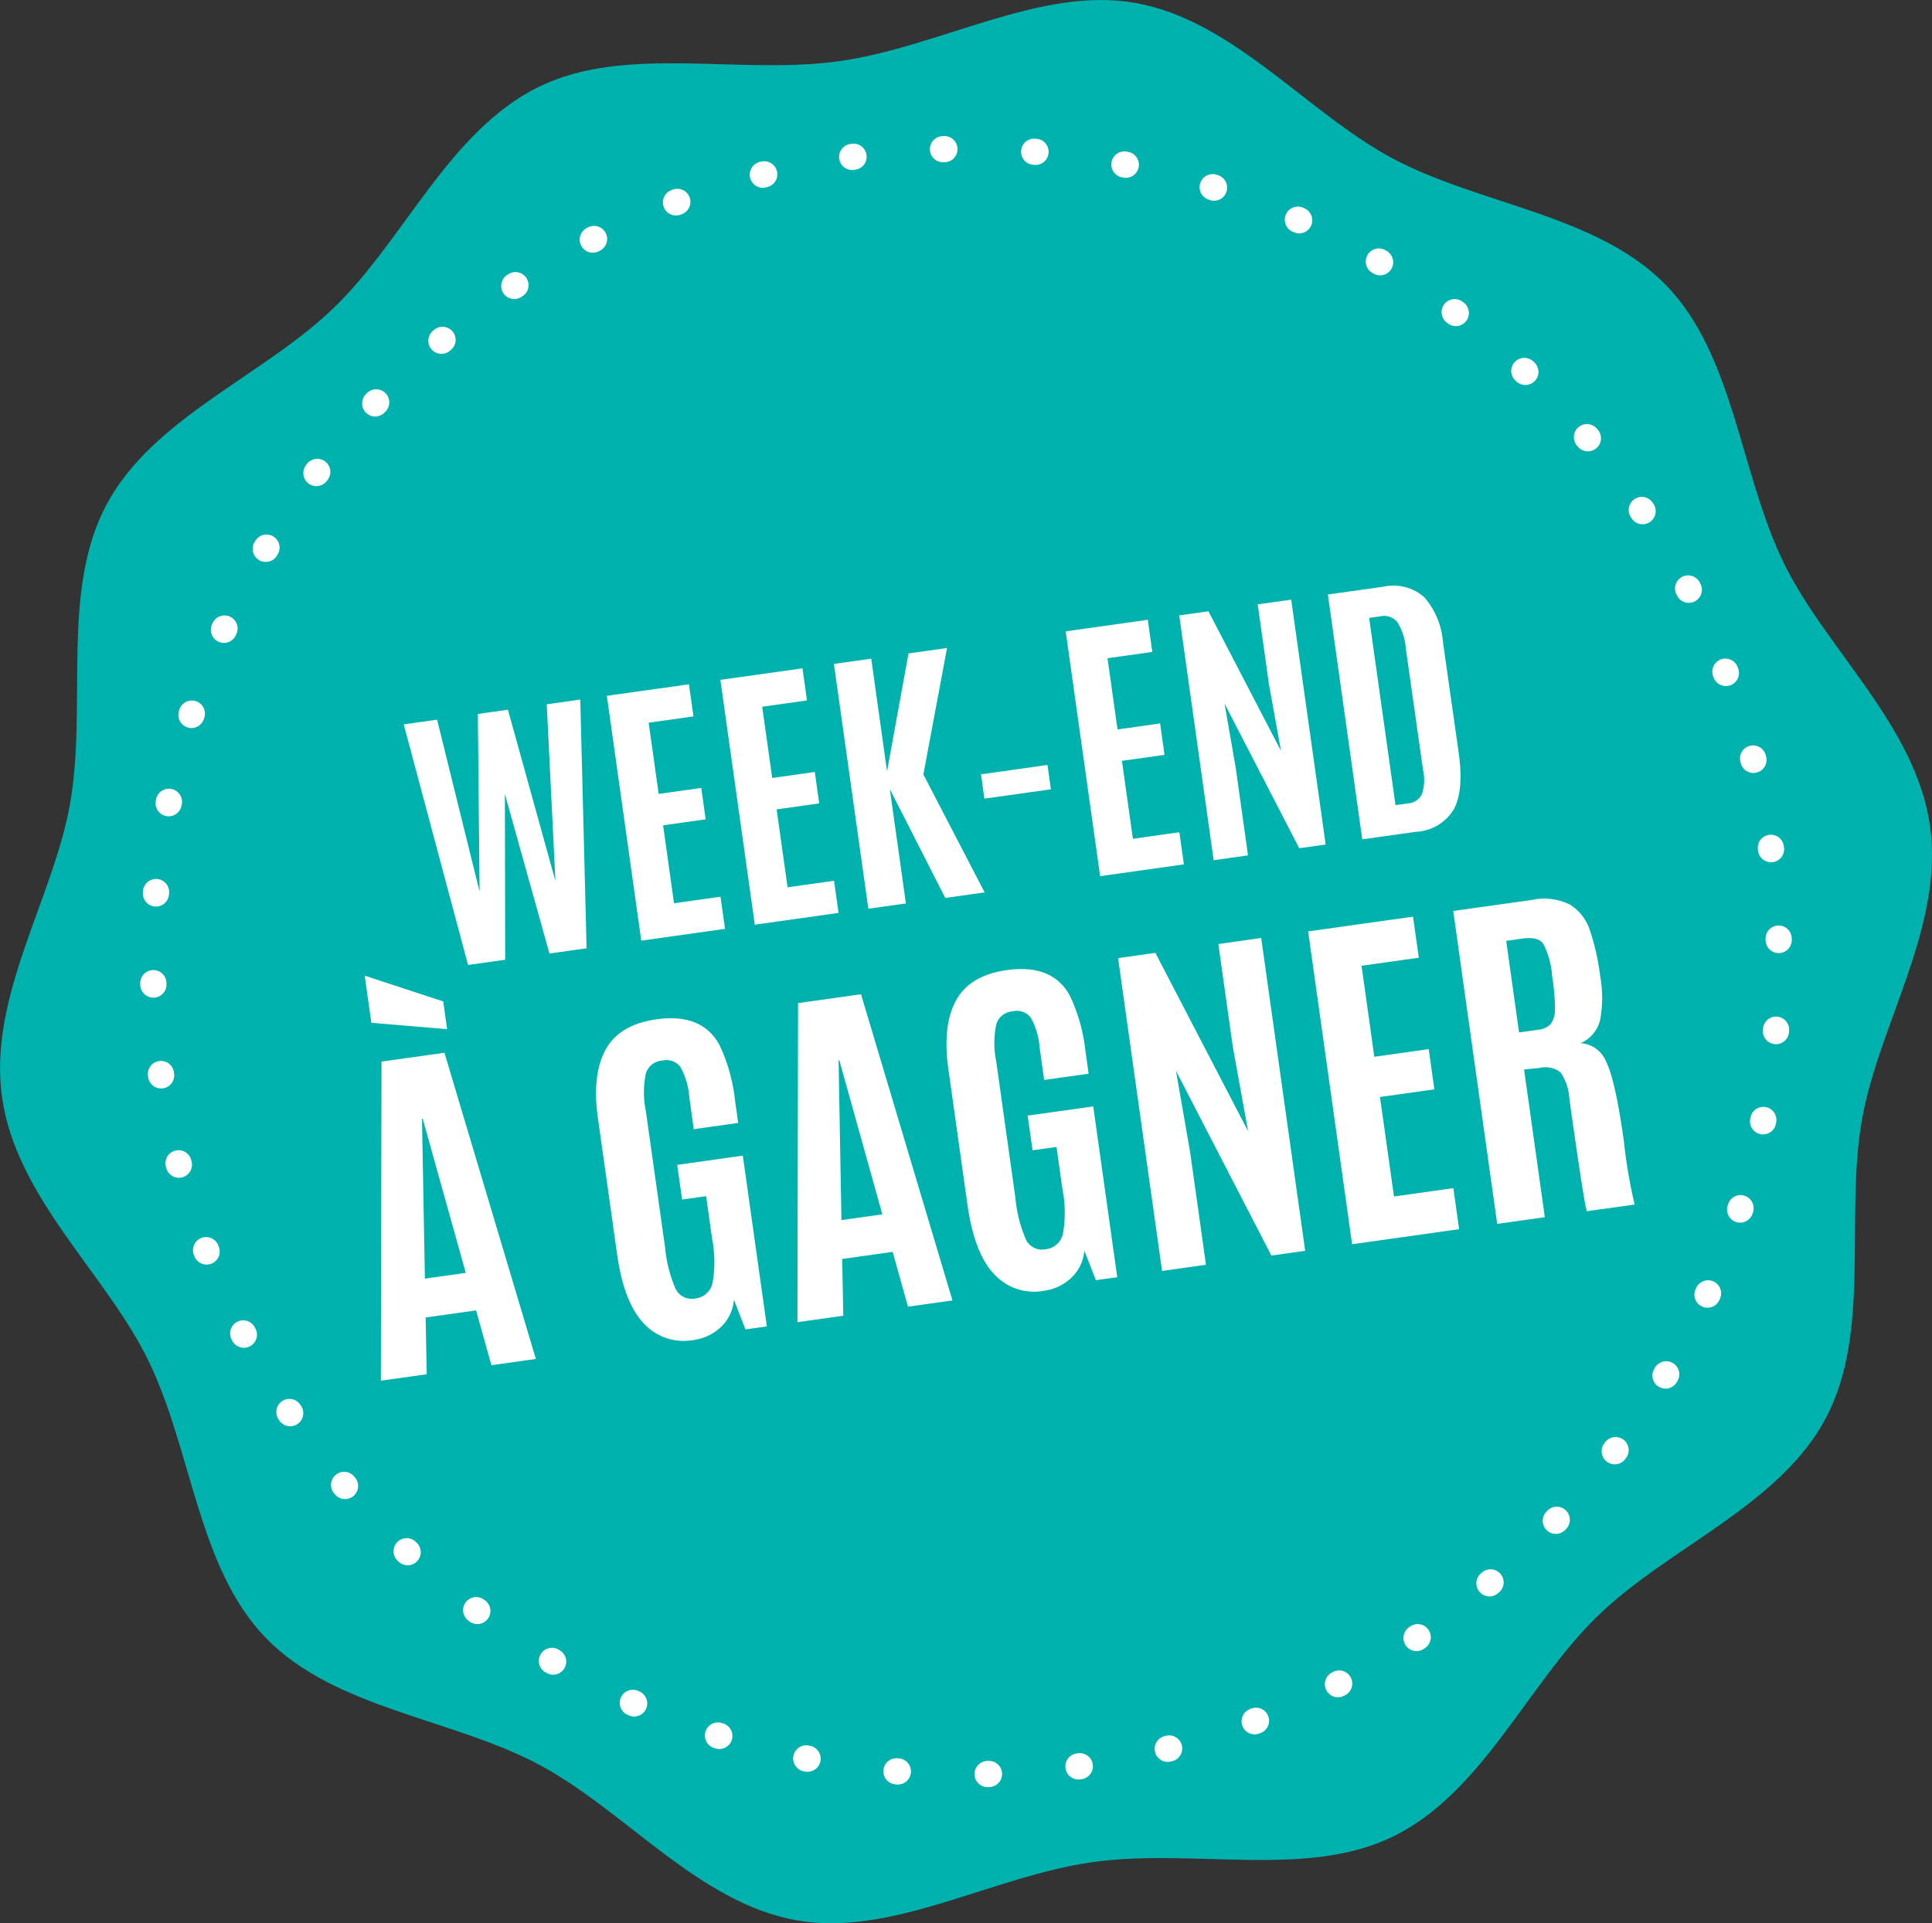<?xml version="1.0" encoding="UTF-8"?> <svg xmlns="http://www.w3.org/2000/svg" xmlns:xlink="http://www.w3.org/1999/xlink" width="196.814" height="195.965" viewBox="0 0 196.814 195.965"><rect x="0" y="0" width="196.814" height="195.965" fill="#333333" stroke="none"/><defs><clipPath id="clip-path"><path id="Tracé_567" data-name="Tracé 567" d="M0,0H196.814V-195.965H0Z" fill="none"></path></clipPath></defs><g id="Groupe_292" data-name="Groupe 292" transform="translate(0 195.965)"><g id="Groupe_272" data-name="Groupe 272" clip-path="url(#clip-path)"><g id="Groupe_266" data-name="Groupe 266" transform="translate(196.612 -111.785)"><path id="Tracé_561" data-name="Tracé 561" d="M0,0C1.44,10.246-5.229,20.23-6.932,29.9c-1.764,10.02.978,21.675-3.706,30.467-4.73,8.879-15.97,13.1-23.2,20.1-7.16,6.925-11.737,18.04-20.882,22.5-8.823,4.3-20.343,1.157-30.589,2.6s-20.453,7.637-30.12,5.935c-10.02-1.765-17.483-11.187-26.274-15.871-8.88-4.731-20.848-5.692-27.843-12.924-6.925-7.16-7.5-19.12-11.96-28.264-4.3-8.824-13.463-16.582-14.9-26.828s5.229-20.23,6.931-29.9c1.765-10.019-.977-21.675,3.707-30.466,4.73-8.88,15.97-13.1,23.2-20.1,7.16-6.925,11.737-18.039,20.882-22.5,8.823-4.3,20.343-1.158,30.589-2.6s20.453-7.637,30.12-5.934C-70.96-82.123-63.5-72.7-54.706-68.016c8.88,4.73,20.848,5.692,27.843,12.923,6.925,7.16,7.5,19.12,11.959,28.265C-10.6-18-1.44-10.246,0,0" fill="#00b2ad"></path></g><g id="Groupe_267" data-name="Groupe 267" transform="translate(181.189 -100.325)"><path id="Tracé_562" data-name="Tracé 562" d="M0,0A82.827,82.827,0,0,1-66.676,83.571" fill="none" stroke="#fff" stroke-linecap="round" stroke-linejoin="round" stroke-width="2.667" stroke-dasharray="0.144 9.148"></path></g><g id="Groupe_268" data-name="Groupe 268" transform="translate(100.749 -15.201)"><path id="Tracé_563" data-name="Tracé 563" d="M0,0A82.829,82.829,0,0,1-83.571-66.676" fill="none" stroke="#fff" stroke-linecap="round" stroke-linejoin="round" stroke-width="2.667" stroke-dasharray="0.144 9.148"></path></g><g id="Groupe_269" data-name="Groupe 269" transform="translate(15.625 -95.64)"><path id="Tracé_564" data-name="Tracé 564" d="M0,0A82.827,82.827,0,0,1,66.676-83.571" fill="none" stroke="#fff" stroke-linecap="round" stroke-linejoin="round" stroke-width="2.667" stroke-dasharray="0.144 9.148"></path></g><g id="Groupe_270" data-name="Groupe 270" transform="translate(96.065 -180.764)"><path id="Tracé_565" data-name="Tracé 565" d="M0,0A82.827,82.827,0,0,1,83.571,66.676" fill="none" stroke="#fff" stroke-linecap="round" stroke-linejoin="round" stroke-width="2.667" stroke-dasharray="0.144 9.148"></path></g><g id="Groupe_271" data-name="Groupe 271" transform="translate(110.003 -15.991)"><path id="Tracé_566" data-name="Tracé 566" d="M0,0-.072.01-.143.02M-93.588-70.395c0-.024-.006-.048-.01-.072s-.006-.048-.01-.071m70.416-93.445.071-.01.072-.01M70.395-93.588c0,.024.007.048.01.072s.007.048.01.071" fill="none" stroke="#fff" stroke-linecap="round" stroke-linejoin="round" stroke-width="2.667"></path></g></g><g id="Groupe_273" data-name="Groupe 273" transform="translate(47.68 -97.637)"><path id="Tracé_568" data-name="Tracé 568" d="M0,0-6.553-24.518l3.4-.478L1.175-7.479,1-25.58l3.062-.43L8.9-8.564l-.882-18,3.415-.48L12.076-1.7l-3.784.532L3.75-17.438,3.784-.532Z" fill="#fff"></path></g><g id="Groupe_274" data-name="Groupe 274" transform="translate(65.326 -100.117)"><path id="Tracé_569" data-name="Tracé 569" d="M0,0-3.506-24.946l8.363-1.175.46,3.272-4.564.642,1.02,7.257,4.337-.61.45,3.2-4.337.61L3.338-3.81l4.734-.665L8.533-1.2Z" fill="#fff"></path></g><g id="Groupe_275" data-name="Groupe 275" transform="translate(76.892 -101.743)"><path id="Tracé_570" data-name="Tracé 570" d="M0,0-3.506-24.946l8.363-1.175.46,3.272-4.564.642,1.02,7.257,4.337-.61.45,3.2-4.337.61L3.338-3.81l4.734-.665L8.533-1.2Z" fill="#fff"></path></g><g id="Groupe_276" data-name="Groupe 276" transform="translate(88.458 -103.368)"><path id="Tracé_571" data-name="Tracé 571" d="M0,0-3.506-24.946l3.8-.534L1.906-14,4.091-26.014l3.926-.552L5.608-13.681,11.849-1.665,7.838-1.1,2.19-12.189,3.827-.538Z" fill="#fff"></path></g><g id="Groupe_277" data-name="Groupe 277" transform="translate(100.281 -114.585)"><path id="Tracé_572" data-name="Tracé 572" d="M0,0-.348-2.479l6.775-.952L6.775-.952Z" fill="#fff"></path></g><g id="Groupe_278" data-name="Groupe 278" transform="translate(112.07 -106.687)"><path id="Tracé_573" data-name="Tracé 573" d="M0,0-3.506-24.946l8.363-1.175.46,3.272-4.564.642,1.02,7.257,4.337-.61.45,3.2-4.337.61L3.338-3.81l4.734-.665L8.533-1.2Z" fill="#fff"></path></g><g id="Groupe_279" data-name="Groupe 279" transform="translate(123.636 -108.312)"><path id="Tracé_574" data-name="Tracé 574" d="M0,0-3.506-24.946l2.977-.418L6.861-11.14,5.636-17.905,4.488-26.07,7.9-26.55,11.41-1.6l-2.693.379L1.111-15.956,2.244-9.437,3.5-.492Z" fill="#fff"></path></g><g id="Groupe_281" data-name="Groupe 281" clip-path="url(#clip-path)"><g id="Groupe_280" data-name="Groupe 280" transform="translate(138.776 -110.44)"><path id="Tracé_575" data-name="Tracé 575" d="M0,0-3.506-24.946l5.6-.787a4.751,4.751,0,0,1,4.218,1.061,7.876,7.876,0,0,1,1.912,4.611l1.6,11.252q.529,3.77-.47,5.7A4.755,4.755,0,0,1,5.471-.769ZM3.384-3.482l1.248-.175a1.745,1.745,0,0,0,1.427-.895,4.691,4.691,0,0,0,.125-2.561L4.438-19.43a5.947,5.947,0,0,0-.862-2.7,1.754,1.754,0,0,0-1.753-.592L.7-22.56Z" fill="#fff"></path></g></g><g id="Groupe_282" data-name="Groupe 282" transform="translate(38.798 -55.277)"><path id="Tracé_577" data-name="Tracé 577" d="M0,0,.067-32.515l6.411-.9,9.315,31.2-4.528.637L9.7-7.163,4.562-6.44,4.673-.657ZM6.749-35.818l-7.718-.651-.675-4.8,8,2.626Zm1.9,24.831L4.263-26.7l-.072.011L4.485-10.4Z" fill="#fff"></path></g><g id="Groupe_284" data-name="Groupe 284" clip-path="url(#clip-path)"><g id="Groupe_283" data-name="Groupe 283" transform="translate(70.611 -59.416)"><path id="Tracé_578" data-name="Tracé 578" d="M0,0A5.514,5.514,0,0,1-5.032-1.7Q-7.057-3.828-7.749-8.754L-9.7-22.61q-.621-4.42.782-6.98t5.171-3.091q4.691-.66,6.45,2.659a17.548,17.548,0,0,1,1.568,5.633l.318,2.263-4.528.637L-.4-24.822A7.341,7.341,0,0,0-1.3-27.834a1.8,1.8,0,0,0-1.864-.644,1.869,1.869,0,0,0-1.654,1.313,9.429,9.429,0,0,0,0,3.832L-2.869-9.514a13.886,13.886,0,0,0,1.084,4.3,1.815,1.815,0,0,0,2.011.973A2,2,0,0,0,1.979-5.836a12.475,12.475,0,0,0-.056-4.538l-.6-4.291-2.446.344-.5-3.533,6.684-.939,2.446,17.4-2.173.306L4.15-4.112a4.224,4.224,0,0,1-1.31,2.77A5,5,0,0,1,0,0" fill="#fff"></path></g></g><g id="Groupe_285" data-name="Groupe 285" transform="translate(81.234 -61.241)"><path id="Tracé_580" data-name="Tracé 580" d="M0,0,.065-32.514l6.412-.9,9.316,31.2-4.528.637L9.7-7.163,4.562-6.44,4.673-.657ZM8.651-10.987,4.264-26.7l-.073.011L4.485-10.4Z" fill="#fff"></path></g><g id="Groupe_287" data-name="Groupe 287" clip-path="url(#clip-path)"><g id="Groupe_286" data-name="Groupe 286" transform="translate(106.309 -64.433)"><path id="Tracé_581" data-name="Tracé 581" d="M0,0A5.511,5.511,0,0,1-5.033-1.7Q-7.056-3.828-7.751-8.754L-9.7-22.61q-.621-4.419.782-6.98t5.173-3.091q4.689-.658,6.449,2.659a17.558,17.558,0,0,1,1.567,5.634l.318,2.263-4.528.636-.468-3.333A7.331,7.331,0,0,0-1.3-27.834a1.8,1.8,0,0,0-1.863-.644,1.865,1.865,0,0,0-1.653,1.313,9.4,9.4,0,0,0,0,3.832l1.942,13.82a13.974,13.974,0,0,0,1.084,4.3,1.819,1.819,0,0,0,2.011.974A2,2,0,0,0,1.977-5.836a12.447,12.447,0,0,0-.056-4.537l-.6-4.292-2.444.344-.5-3.533,6.683-.939L7.506-1.387l-2.174.3L4.149-4.111a4.217,4.217,0,0,1-1.31,2.769A4.993,4.993,0,0,1,0,0" fill="#fff"></path></g></g><g id="Groupe_288" data-name="Groupe 288" transform="translate(118.379 -66.462)"><path id="Tracé_583" data-name="Tracé 583" d="M0,0-4.48-31.876l3.8-.534L8.766-14.234,7.2-22.879,5.735-33.311l4.366-.614L14.58-2.049l-3.442.484L1.42-20.387l1.447,8.331L4.473-.629Z" fill="#fff"></path></g><g id="Groupe_289" data-name="Groupe 289" transform="translate(137.74 -69.183)"><path id="Tracé_584" data-name="Tracé 584" d="M0,0-4.48-31.876l10.686-1.5.588,4.182-5.832.82,1.3,9.273,5.542-.779.576,4.1-5.542.779L4.266-4.865l6.049-.85L10.9-1.532Z" fill="#fff"></path></g><g id="Groupe_291" data-name="Groupe 291" clip-path="url(#clip-path)"><g id="Groupe_290" data-name="Groupe 290" transform="translate(156.826 -87.138)"><path id="Tracé_585" data-name="Tracé 585" d="M0,0-1.568.146.547,15.2l-4.853.682L-8.786-16l8.022-1.128a5.889,5.889,0,0,1,3.874.48,4.847,4.847,0,0,1,2.015,2.581A23.277,23.277,0,0,1,6.176-9.41,12.421,12.421,0,0,1,6.182-4.9,3.468,3.468,0,0,1,4.188-2.529,2.986,2.986,0,0,1,6.8-.625q.925,1.848,1.786,7.978a52.992,52.992,0,0,0,1.108,6.558l-4.854.682q-.233-.336-1.788-11.4a5.319,5.319,0,0,0-.9-2.746A2.512,2.512,0,0,0,0,0M-2.078-3.623-.141-3.9a1.956,1.956,0,0,0,1.308-.609,2.536,2.536,0,0,0,.415-1.518,20.309,20.309,0,0,0-.264-3.12l-.028-.2a8.444,8.444,0,0,0-.91-3.326q-.547-.735-2.122-.515l-1.647.232Z" fill="#fff"></path></g></g></g></svg> 